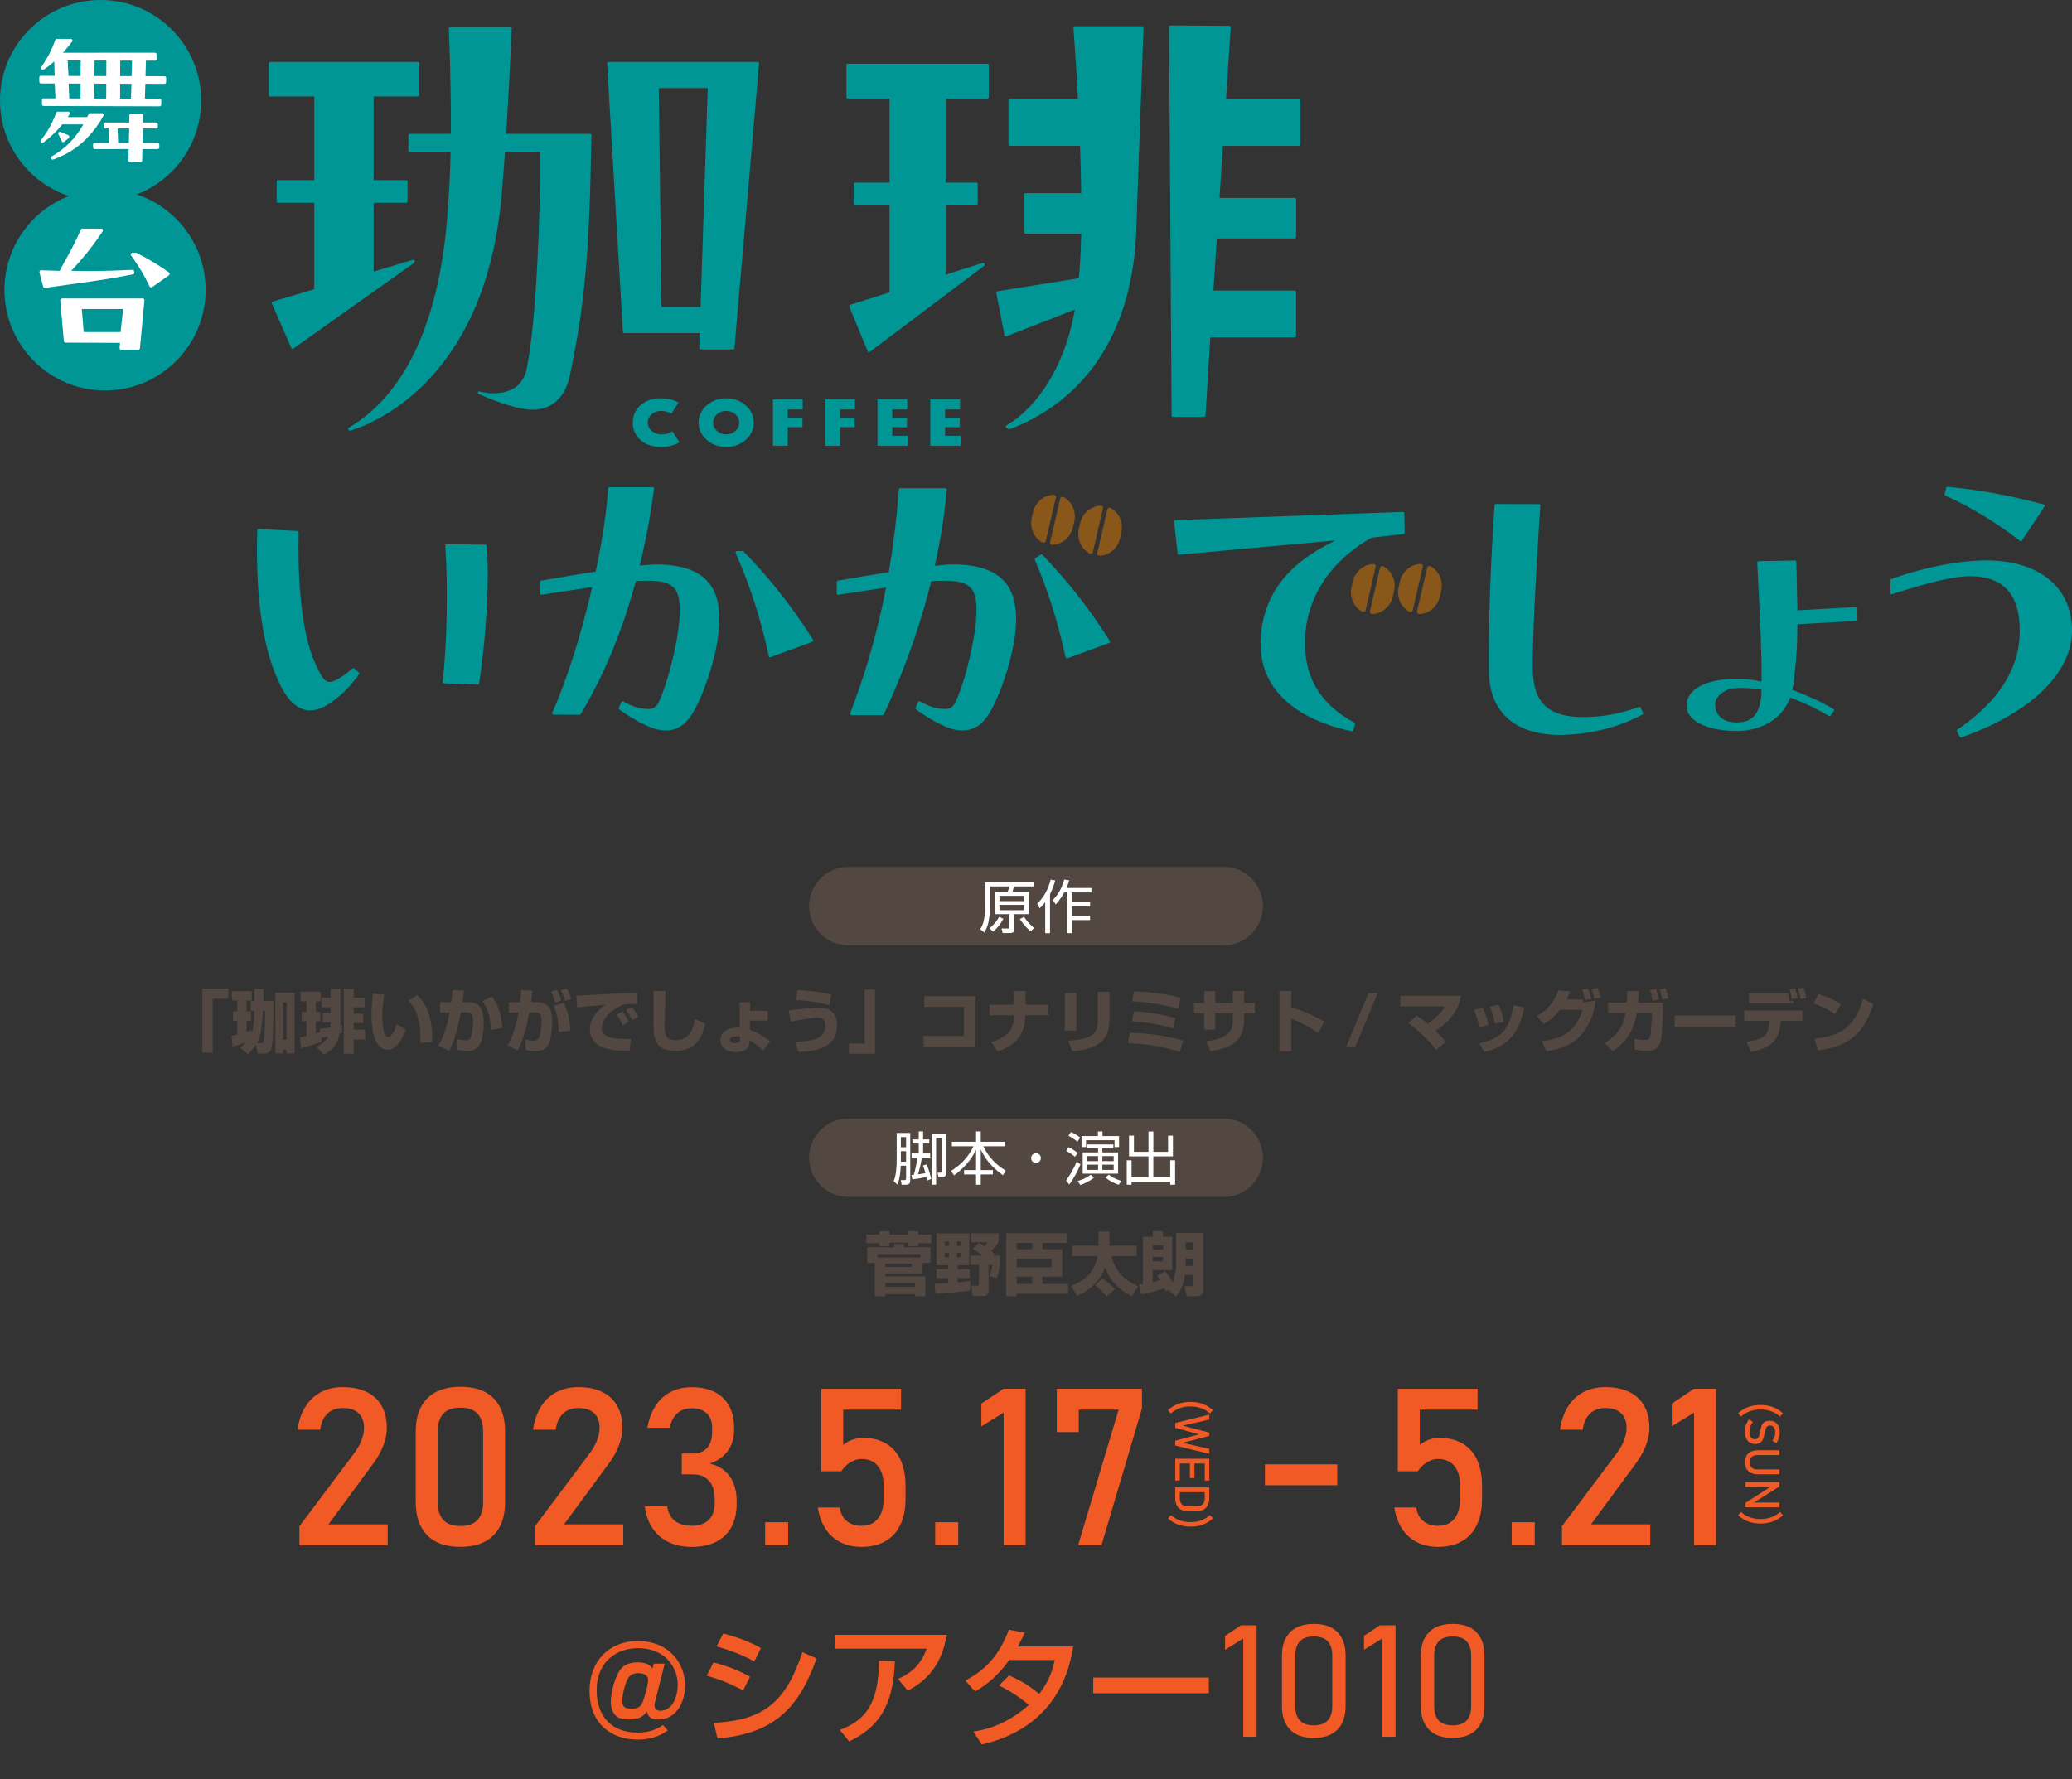 <?xml version="1.0" encoding="utf-8"?>
<!-- Generator: Adobe Illustrator 26.0.3, SVG Export Plug-In . SVG Version: 6.00 Build 0)  -->
<svg version="1.1" xmlns="http://www.w3.org/2000/svg" xmlns:xlink="http://www.w3.org/1999/xlink" x="0px" y="0px"
	 viewBox="0 0 858.24 737.17" style="enable-background:new 0 0 858.24 737.17;" xml:space="preserve">
<rect x="0" y="0" width="858.24" height="737.17" fill="#333333" stroke="none"/>
<style type="text/css">
	.st0{opacity:0.7;fill:#42210B;}
	.st1{fill:#FFFFFF;}
	.st2{fill:#754C24;}
	.st3{fill:#FF1D25;}
	.st4{opacity:0.6;fill:#FFFFFF;}
	.st5{fill:none;stroke:#FFFFFF;stroke-width:20;stroke-miterlimit:10;}
	.st6{opacity:0.3;}
	.st7{opacity:0.6;}
	.st8{opacity:0.3;fill:#29ABE2;}
	.st9{fill:#009DA2;}
	.st10{opacity:0.5;}
	.st11{fill:#603813;}
	.st12{fill:#B3B3B3;}
	.st13{opacity:0.3;fill:#B3B3B3;}
	.st14{fill:none;stroke:#F15A24;stroke-width:3;stroke-miterlimit:10;}
	.st15{fill:#CCCCCC;}
	.st16{fill:#00A99D;}
	.st17{fill:#FBB03B;}
	.st18{fill:#534741;}
	.st19{fill:#F15A24;}
	.st20{fill:#42210B;}
	.st21{fill:none;stroke:#42210B;stroke-width:2;stroke-miterlimit:10;}
	.st22{fill:none;stroke:#42210B;stroke-miterlimit:10;}
	.st23{fill:none;stroke:#42210B;stroke-miterlimit:10;stroke-dasharray:8.034,8.034;}
	.st24{fill:#009696;}
	.st25{fill:#895719;}
	.st26{fill:#221714;}
</style>
<g id="car2">
</g>
<g id="car1">
</g>
<g id="レイヤー_4">
</g>
<g id="レイヤー_3">
	<g>
		<g>
			<g>
				<g>
					<path class="st18" d="M94.58,413.79h-6.48v22.33h-4.29v-26.59h10.77V413.79z"/>
					<path class="st18" d="M106.01,432.74c-1.16,1.9-2.33,3.1-3.29,4.03l-3.24-2.78c0.62-0.51,1.42-1.11,2.44-2.24
						c-2.1,0.82-3.64,1.42-5.57,1.96l-0.51-4.49c0.6-0.11,1.08-0.23,2.42-0.62v-5.68h-1.79v-3.95h1.79v-4.46h-2.19v-3.84h8.18v3.84
						h-2.1v4.46h1.79v3.95h-1.79v4.55c0.94-0.28,1.42-0.45,2.04-0.71l0.03,1.22c0.88-2.39,1.16-6.96,1.16-8.47v-0.74h-1.53v-4.03
						h1.53v-5.06h3.78v5.06h4.06c0.03,0.85,0.11,16.25-0.82,19.72c-0.43,1.53-1.51,2.05-2.64,2.05h-3.01L106.01,432.74z
						 M108.28,432.17c0.71,0,0.85-0.37,0.97-0.71c0.46-1.19,0.57-10.82,0.57-12.7h-0.99v0.71c0,1.02-0.34,5.6-0.82,8.3
						c-0.2,1.02-0.6,2.47-1.65,4.4H108.28z M114.07,411.26h7.98v25.23h-3.35v-1.56h-1.45v1.56h-3.18V411.26z M117.26,430.84h1.45
						v-15.48h-1.45V430.84z"/>
					<path class="st18" d="M131.04,433.65c1.02-0.48,3.67-1.79,4.92-4.18c-0.51,0.11-2.47,0.57-2.81,0.62l0.03,1.51
						c-2.16,0.94-7.39,2.39-8.5,2.67l-0.45-4.49c0.57-0.08,1.11-0.2,2.73-0.6v-6.05h-1.96v-3.89h1.96v-4.35h-2.44v-4.01h8.32v4.01
						h-2.02v4.35h1.85v3.89h-1.85v5.06c0.25-0.06,1.51-0.4,1.79-0.48l-0.14-1.39c0.71-0.11,4.06-0.54,4.43-0.62
						c0.06-0.48,0.08-0.88,0.11-2.1h-3.32v-3.81H137v-2.47h-3.72v-3.98H137v-3.67h4.01v13.35c0,0.8-0.03,1.36-0.06,1.9l0.71-0.14
						v3.15c-0.45,0.14-0.77,0.23-1.08,0.31c-0.54,2.96-1.59,6.25-6.51,8.69L131.04,433.65z M142.4,409.67h4.12v3.67h4.52v3.98h-4.52
						v2.64h3.95v3.84h-3.95v2.81h4.72v4.12h-4.72v5.85h-4.12V409.67z"/>
					<path class="st18" d="M159.19,412.11c-0.48,2.93-0.82,5.74-0.82,8.69c0,2.59,0.2,8.84,2.47,8.84c1.45,0,2.7-2.98,3.49-5.31
						l3.69,2.16c-0.85,2.5-3.07,8.38-7.47,8.38c-6,0-6.68-9.75-6.68-14.49c0-2.93,0.31-6.42,0.51-8.69L159.19,412.11z
						 M174.08,432.06c0.03-0.57,0.06-1.17,0.06-2.05c0-9.69-3.18-13.81-5-15.34l3.64-2.41c2.56,2.59,6.42,6.53,6.22,19.52
						L174.08,432.06z"/>
					<path class="st18" d="M192.15,410.38c-0.11,1.31-0.25,2.78-0.54,4.8h2.47c4.8,0,6.28,3.1,6.28,8.61c0,2.56-0.51,7.76-2.05,9.66
						c-0.8,0.99-2.13,1.99-4.38,1.99c-1.36,0-3.38-0.28-4.46-0.45l-0.31-4.46c2.56,0.43,3.64,0.45,3.83,0.45
						c0.48,0,1.48,0,1.99-1.25c0.85-2.19,0.97-6.56,0.97-6.82c0-2.61-0.62-3.52-2.56-3.49l-2.47,0.03
						c-0.79,3.86-2.39,11.62-4.92,15.91l-4.38-2.22c2.78-4.72,4.09-10.48,4.69-13.67l-4.01,0.03v-4.32h4.69
						c0.23-2.36,0.28-3.24,0.43-5.03L192.15,410.38z M203.32,426.72c-0.17-6.73-1.93-9.8-3.49-11.99l3.92-1.9
						c2.78,3.81,3.95,7.61,4.32,13.1L203.32,426.72z"/>
					<path class="st18" d="M220.6,410.44c-0.14,1.11-0.28,2.33-0.63,4.77h2.44c5.65,0,6.31,4.21,6.31,8.04
						c0,1.62-0.2,7.78-2.02,10.2c-1.45,1.9-3.35,2.02-4.8,2.02c-1.88,0-3.12-0.23-4.12-0.4l-0.17-4.32c1.05,0.2,2.04,0.4,3.32,0.4
						c1.42,0,1.9-0.54,2.19-0.97c0.8-1.17,1.17-5.06,1.17-7.1c0-2.27-0.06-3.69-2.76-3.67l-2.27,0.03
						c-0.97,5.46-2.33,10.88-4.83,15.83l-4.21-2.24c1.25-1.9,2.76-4.69,4.57-13.55l-4.06,0.06v-4.32h4.69
						c0.26-2.07,0.4-3.75,0.48-5.09L220.6,410.44z M229.94,415.38c-0.25-1.02-0.88-3.1-1.73-4.57l2.5-0.68
						c0.82,1.31,1.51,3.3,1.79,4.4L229.94,415.38z M231.42,427.54c-0.14-7.1-1.59-9.72-2.16-10.77l4.15-1.28
						c1.42,2.42,2.5,5.85,2.84,11.56L231.42,427.54z M234.15,414.67c-0.08-0.31-0.82-2.7-1.88-4.43l2.47-0.68
						c0.31,0.48,0.91,1.33,1.88,4.38L234.15,414.67z"/>
					<path class="st18" d="M263.98,416.01c-0.65-0.03-1.65-0.08-2.7-0.08c-1.62,0-2.7,0.06-4.4,0.85c-2.67,1.22-7.59,4.72-7.59,9.06
						c0,4.03,4.8,4.38,6.96,4.52c2.93,0.17,3.92,0.14,5.11,0.09l-0.54,4.89c-6.56,0-9.32-0.57-11.82-1.73
						c-2.61-1.22-4.69-3.78-4.69-7.07c0-4.29,2.87-7.84,6.45-10.26c-1.85,0.17-10.06,0.91-11.71,1.08l-0.26-4.86
						c15.37-0.8,17.08-0.88,24.55-1.11c0.03,0,0.43,0,0.51-0.03L263.98,416.01z M257.96,424.79c-0.51-1.08-1.56-3.07-2.58-4.43
						l2.47-1.28c1.02,1.28,1.99,2.9,2.61,4.23L257.96,424.79z M261.88,422.68c-0.28-0.6-1.39-2.7-2.61-4.18l2.47-1.28
						c0.88,1.02,1.93,2.59,2.58,3.98L261.88,422.68z"/>
					<path class="st18" d="M275.69,410.61c-0.2,4.23-0.4,13.95-0.4,14.8c0,3.67,0.77,5.54,4.46,5.54c6.19,0,7.47-5.03,8.07-8.75
						l4.32,1.9c-2.16,10.77-9.12,11.25-12.36,11.25c-8.52,0-9.12-5.23-9.12-11.05c0-2.16,0.08-11.79,0.08-13.78L275.69,410.61z"/>
					<path class="st18" d="M318.02,422.85h-7.39v3.81c1.88,0.71,4.77,1.96,8.33,4.74l-2.9,3.92c-1.79-1.85-3.21-2.87-5.54-4.32
						c-0.03,0.28-0.06,0.57-0.08,0.91c-0.26,3.04-2.7,3.98-5.65,3.98c-4.35,0-6.42-2.42-6.42-5.03c0-3.55,3.49-5.11,7.05-5.11
						c0.43,0,0.74,0.03,1.02,0.08l-0.09-10.63h4.29v3.55h7.39V422.85z M306.49,429.53c-0.4-0.11-0.85-0.2-1.56-0.2
						c-1.51,0-2.59,0.51-2.59,1.45c0,0.74,0.65,1.39,2.07,1.39c1.08,0,2.07-0.31,2.07-1.42V429.53z"/>
					<path class="st18" d="M329.39,431.58c6.48-0.2,12.47-0.82,12.47-6.65c0-2.98-1.73-3.32-3.44-3.32c-2.07,0-8.58,1.19-10.97,1.65
						l-0.77-4.69c1.11-0.08,1.7-0.14,4.72-0.48c2.13-0.23,5.46-0.6,7.5-0.6c2.13,0,7.76,0,7.76,7.36c0,6.02-3.38,8.13-6.25,9.29
						c-3.92,1.59-8.13,1.65-9.69,1.68L329.39,431.58z M343.54,416.46c-4.32-1.28-9.26-1.9-13.78-2.13l0.62-4.12
						c2.24,0.09,7.84,0.4,14.01,1.9L343.54,416.46z"/>
					<path class="st18" d="M362.43,436.58h-10.77v-4.26h6.48v-22.33h4.29V436.58z"/>
					<path class="st18" d="M404.06,412.71v20.94h-21.51v-4.46h16.71v-12.05h-16.42v-4.43H404.06z"/>
					<path class="st18" d="M420.08,416.26v-5.63h4.72v5.63h9.46v4.38h-9.52c0,11.31-8.84,14.09-11.54,14.94l-2.61-3.84
						c1.56-0.48,4.4-1.36,6.82-3.64c1.88-1.76,2.64-4.35,2.64-6.76v-0.71h-10.17v-4.38H420.08z"/>
					<path class="st18" d="M445.8,427h-4.77v-15.6h4.77V427z M459.52,422.68c0,10.37-7.76,12.05-15.34,12.9l-1.7-4.38
						c7.98-0.54,12.25-2.07,12.25-7.84v-12.44h4.8V422.68z"/>
					<path class="st18" d="M488.64,435.87c-9.29-3.27-18.44-3.55-21.45-3.61l0.88-4.38c7.53,0.28,14.38,1.05,22.05,3.24
						L488.64,435.87z M485.94,426.15c-6.11-1.99-12.3-2.67-17.1-3.01l0.82-4.09c5.34,0.17,11.88,1.17,17.22,2.76L485.94,426.15z
						 M488.08,417.99c-5.31-1.59-10.43-2.56-19.15-3.12l0.8-4.15c4.52,0.2,12.16,0.74,19.21,2.64L488.08,417.99z"/>
					<path class="st18" d="M510.66,410.58h4.66v4.97h4.43v4.26h-4.43v2.64c0,7.22-3.35,11.45-13.92,13.15l-1.73-4.21
						c10.68-1.19,11-5.82,11-8.95v-2.64h-7.33v6.79h-4.55v-6.79h-4.26v-4.26h4.26v-4.89h4.55v4.89h7.33V410.58z"/>
					<path class="st18" d="M534.84,410.52v6.76c4.69,1.42,9.8,3.67,13.67,5.97L546.1,428c-2.95-2.02-7.76-4.72-11.25-5.91v13.47
						h-4.94v-25.03H534.84z"/>
					<path class="st18" d="M570.62,411.46l-9.29,22.39h-3.78l9.29-22.39H570.62z"/>
					<path class="st18" d="M594.85,435.01c-3.13-4.35-8.18-8.72-11.54-11.19l3.49-3.04c0.97,0.62,2.33,1.51,4.55,3.41
						c0.94-0.62,5.09-3.47,7.19-7.25h-18.55v-4.4h25.23c-0.57,3.04-1.96,8.69-10.6,14.6c2.78,2.7,3.47,3.55,4.23,4.46L594.85,435.01
						z"/>
					<path class="st18" d="M612.73,425.61c-0.31-1.82-0.97-4.4-2.25-7.16l3.61-0.97c1.39,2.67,2.1,5.48,2.5,7.22L612.73,425.61z
						 M612.75,432.31c10.26-2.47,12.36-6.39,14.26-15.91l4.4,1.02c-1.62,6.71-3.72,15.48-16.59,18.47L612.75,432.31z M619.15,424.16
						c-0.68-3.84-1.45-5.8-2.02-7.1l3.61-0.77c1.45,2.9,1.99,6.19,2.13,7.02L619.15,424.16z"/>
					<path class="st18" d="M636.51,420.89c5.43-2.73,7.87-7.3,9.01-10.65l4.86,0.57c-0.51,1.31-0.88,2.22-1.48,3.3h6.76
						c0.03,0.2,0.17,1.05,0.2,1.22l5.09-0.8c-0.65,5.57-2.84,10.91-6.73,14.97c-3.27,3.44-7.56,5.06-13.69,6.11l-1.85-4.23
						c7.16-0.94,14.04-3.1,16.76-13.07h-9.23c-2.84,3.58-5.03,4.94-6.79,5.94L636.51,420.89z M656.51,414.3
						c-0.14-0.8-0.82-3.44-1.17-4.29l2.5-0.4c0.26,0.62,0.71,1.7,1.31,4.26L656.51,414.3z M660.43,413.76
						c-0.26-1.28-0.6-2.44-1.19-4.06l2.5-0.37c0.57,1.34,1.05,2.98,1.25,4.01L660.43,413.76z"/>
					<path class="st18" d="M688.81,415.44l-0.03,4.35c-0.03,2.36-0.31,8.86-0.82,11.11c-1.02,4.46-4.12,4.46-5.51,4.46
						c-2.3,0-4.49-0.34-5.26-0.43l-0.28-4.55c1.17,0.2,2.81,0.48,4.35,0.48c1.85,0,2.04-0.51,2.33-1.79
						c0.26-1.16,0.65-6.48,0.65-7.93v-1.45h-6.25c-0.74,4.01-2.36,11.02-10.06,15.8l-3.24-3.3c6.59-4.43,7.76-7.76,8.64-12.5h-7.19
						v-4.26h7.67c0.17-2.76,0.17-3.95,0.17-4.83l4.86,0.03c-0.09,1.28-0.14,2.61-0.31,4.8H688.81z M684.5,414.59
						c-0.37-2.22-0.68-3.38-1.05-4.55l2.5-0.37c0.45,1.11,1.02,3.47,1.19,4.46L684.5,414.59z M688.59,414.13
						c-0.2-1.19-0.74-3.18-1.19-4.32l2.53-0.37c0.62,1.73,0.94,2.93,1.19,4.23L688.59,414.13z"/>
					<path class="st18" d="M718.68,420.67v4.74h-25.06v-4.74H718.68z"/>
					<path class="st18" d="M746.58,418.68v4.23h-8.98l-0.03,0.62c-0.11,2.64-1.02,6.14-3.1,8.24c-2.5,2.5-6.34,3.47-9.15,4.03
						l-1.9-4.15c2.7-0.4,5.46-0.97,7.19-2.36c2.05-1.65,2.24-5.14,2.27-5.77l0.03-0.62h-10.43v-4.23H746.58z M740.67,411.52
						c0.17,0.68,0.48,2.13,0.6,3.27l1.48-0.17v0.99h-18.35v-4.09H740.67z M742.12,413.96c-0.2-1.76-0.37-2.33-0.91-4.23l2.3-0.31
						c0.71,2.02,0.94,3.12,1.08,4.15L742.12,413.96z M745.78,413.9c-0.2-1.48-0.6-2.93-1.08-4.35l2.33-0.31
						c0.6,1.48,0.71,2.07,1.17,4.29L745.78,413.9z"/>
					<path class="st18" d="M760.1,420.15c-2.64-1.82-5.91-3.38-8.95-4.4l2.05-3.86c4.26,1.25,7.25,2.81,9.32,4.09L760.1,420.15z
						 M751.55,430.3c11.05-0.88,16.88-5.09,20.12-16.54l4.29,2.13c-4.4,14.83-13.18,17.9-22.9,19.29L751.55,430.3z"/>
				</g>
			</g>
			<g>
				<g>
					<path class="st18" d="M364.26,510.08h4.21v1.42h7.79v-1.42h4.15v1.42h5.31v3.61h-5.31v1.17h-4.15v-1.42h-7.79v1.42h-4.21v-1.17
						h-5.37v-3.61h5.37V510.08z M359.23,523.29v-6.56h11.11v-1.34h4.12v1.34h10.94v6.56h-3.52v4.46h-15.11v1.08h16.54v8.27h-4.26
						v-0.91h-12.27v0.91h-4.43v-13.81H359.23z M381.16,519.83h-17.64v1.17h17.64V519.83z M366.76,523.58v1.31h10.94v-1.31H366.76z
						 M366.76,531.56v1.59h12.27v-1.59H366.76z"/>
					<path class="st18" d="M387.07,531.9c0.8,0,4.75-0.28,5.65-0.31v-2.07h-4.89v-3.69h4.89v-1.65h-4.77v-13.18h13.55v13.18h-4.92
						v1.65h5.03v3.69h-5.03v1.76c0.37-0.03,5.26-0.48,5.34-0.51v3.86c-3.18,0.62-10.85,1.19-14.43,1.42L387.07,531.9z
						 M391.31,514.37v1.79h1.76v-1.79H391.31z M391.31,519.03v1.88h1.76v-1.88H391.31z M396.39,514.37v1.79h1.85v-1.79H396.39z
						 M396.39,519.03v1.88h1.85v-1.88H396.39z M405.4,514.97c0.65,0.28,1.08,0.48,2.33,1.28c0.8-0.82,0.97-1.05,1.36-1.59h-6.73
						v-3.67h11.28v3.61c-0.8,1.39-1.76,2.39-3.1,3.67c0.88,0.71,1.11,0.97,1.45,1.33l-0.68,0.63h2.84v3.86
						c-0.2,1.85-0.68,3.92-1.25,5.43l-3.07-0.85c0.4-0.94,0.82-2.05,1.31-4.57h-1.68v10.8c0,0.97-0.65,2.07-2.1,2.07h-4.38
						l-0.71-4.32h2.36c0.57,0,0.85-0.06,0.85-0.8v-7.76h-3.52v-3.86h4.92c-0.4-0.34-2.1-1.76-4.03-2.87L405.4,514.97z"/>
					<path class="st18" d="M442.02,514.94h-10.26v2.64h8.21v11.34h-8.21v3.04h10.65v4.09h-21.28v1.02h-4.38v-26.11h25.26V514.94z
						 M421.14,514.94v2.64h6.45v-2.64H421.14z M421.14,521.45v3.58h14.43v-3.58H421.14z M421.14,528.92v3.04h6.45v-3.04H421.14z"/>
					<path class="st18" d="M443.67,532.75c6.68-2.53,9.77-6.42,10.97-12.33h-10.51v-4.32h10.91v-5.85h4.46v5.85h11.34v4.32h-10.54
						c1.96,7.27,6.36,10.4,11.17,12.47l-2.64,4.09c-4.01-1.9-8.67-5.14-11.08-11.88c-2.84,7.84-9.49,10.88-11.54,11.85
						L443.67,532.75z M456.46,529.63c1.79,1.05,4.15,3.18,5.37,4.52l-3.47,2.93c-0.34-0.43-3.07-3.58-4.77-4.52L456.46,529.63z"/>
					<path class="st18" d="M483.9,534.46l-1.14,0.54c-0.14-0.45-0.23-0.68-0.45-1.25c-3.5,1.17-6.08,1.85-9.66,2.59l-0.8-4.12
						c1.05-0.14,1.17-0.17,1.56-0.26v-19.55h4.09v-2.33h4.21v2.33h3.84v13.78h-8.1v4.97c1.02-0.2,2.39-0.54,3.18-0.74
						c-0.68-1.14-0.99-1.53-1.33-1.96l3.38-1.79c1.31,1.73,2.1,2.87,2.98,4.66c1.19-2.56,1.48-5.48,1.48-7.84v-12.7h11.25v22.93
						c0,2.59-0.82,3.35-3.01,3.35h-3.84l-0.88-4.18h2.7c0.85,0,1.02-0.08,1.02-1.19v-3.47h-3.61c-0.14,1.22-0.62,5.54-3.67,9.01
						L483.9,534.46z M477.45,515.91v1.79h4.32v-1.79H477.45z M477.45,520.79v1.79h4.32v-1.79H477.45z M491.12,514.71v3.01h3.27
						v-3.01H491.12z M491.12,521.45v3.04h3.27v-3.04H491.12z"/>
				</g>
			</g>
			<g>
				<path class="st18" d="M506.86,391.67H351.39c-8.97,0-16.25-7.28-16.25-16.25v0c0-8.97,7.28-16.25,16.25-16.25h155.47
					c8.97,0,16.25,7.28,16.25,16.25v0C523.11,384.39,515.83,391.67,506.86,391.67z"/>
				<g>
					<path class="st1" d="M428.14,367.26h-8.09c-0.45,1.55-0.5,1.71-0.69,2.24h6.86v9.24h-6.09v5.97c0,1.21-0.29,1.86-1.9,1.86
						h-2.93l-0.45-1.9l2.62,0.02c0.67,0,0.67-0.36,0.67-0.81v-5.14h-6.02v-9.24h5.31c0.19-0.67,0.45-1.52,0.57-2.24h-7.9v8.4
						c0,0.55-0.07,3.17-0.59,6c-0.31,1.62-0.86,3.24-1.83,4.67l-1.69-1.36c0.86-1.21,1.36-2.64,1.62-4.12
						c0.29-1.71,0.55-3.45,0.55-5.21v-10.16h20.02V367.26z M409.84,384.59c1.64-1.19,3.17-3.17,4.02-4.76l1.74,0.86
						c-0.4,0.71-1.81,3.26-4.24,5.31L409.84,384.59z M424.29,371.14h-10.31v2.21h10.31V371.14z M424.29,374.9h-10.31v2.21h10.31
						V374.9z M426.86,385.87c-0.93-0.81-2.97-2.76-4.4-5.12l1.69-0.88c1.4,2,2.36,3.05,4.19,4.62L426.86,385.87z"/>
					<path class="st1" d="M434.93,386.64h-2v-12.85c-0.98,1.29-1.71,1.98-2.31,2.52l-1-1.88c3.79-3.69,5.05-7.95,5.57-10l1.9,0.33
						c-0.41,1.45-1.02,3.36-2.17,5.74V386.64z M436.07,372.9c2.36-2.31,3.88-5.31,4.76-8.5l2.05,0.33
						c-0.24,0.81-0.45,1.55-1.14,3.17h10.33v1.86H444v3.88h7.52v1.83H444v3.9h7.52v1.83H444v5.43h-2v-16.88h-1.19
						c-1.59,2.93-2.86,4.24-3.5,4.95L436.07,372.9z"/>
				</g>
			</g>
			<g>
				<path class="st18" d="M506.86,495.9H351.39c-8.97,0-16.25-7.28-16.25-16.25v0c0-8.97,7.28-16.25,16.25-16.25h155.47
					c8.97,0,16.25,7.28,16.25,16.25v0C523.11,488.62,515.83,495.9,506.86,495.9z"/>
				<g>
					<path class="st1" d="M377.03,469.39v19.38c0,1.69-0.59,2.07-1.81,2.07h-1.74l-0.36-1.93l1.43,0.02c0.59,0,0.76-0.1,0.76-0.9
						v-5.07h-2.21c-0.07,2-0.36,5.47-1.4,7.83l-1.52-1.43c1-2.4,1.24-5.81,1.24-9.04v-10.93H377.03z M375.31,471.11h-2.17v4.19h2.17
						V471.11z M375.31,476.96h-2.17v4.33h2.17V476.96z M383.88,482.41c1.12,3,1.59,5.02,1.83,6.07l-1.74,0.62
						c-0.17-0.88-0.21-1.09-0.31-1.45c-1.12,0.26-3.95,0.79-5.74,1l-0.4-1.83c0.38-0.02,0.45-0.02,0.98-0.07
						c0.5-1.57,1.26-4.95,1.48-7.14h-2.38v-1.71h2.95v-4.14h-2.62v-1.69h2.62v-3.31h1.81v3.31h2.55v1.69h-2.55v4.14h2.93v1.71h-3.4
						c-0.43,2.31-0.95,4.69-1.64,6.93c1.69-0.24,2.17-0.31,3.05-0.48c-0.36-1.31-0.48-1.81-0.98-3.19L383.88,482.41z M391.95,485.46
						c0,1.29-0.17,2.19-1.71,2.19h-1.52l-0.38-1.81l1.12,0.02c0.67,0.02,0.67-0.14,0.67-0.95v-13.43h-2.38v19.35h-1.83v-21.09h6.05
						V485.46z"/>
					<path class="st1" d="M404.29,473.04v-4.28h1.95v4.28h10.09v1.88h-9.04c2.31,4.86,5.86,8.05,9.28,10.07l-1.14,1.93
						c-5.12-3.76-7.33-6.83-9.19-10.66v8.52h5.02v1.81h-5.02v4.26h-1.95v-4.26h-4.97v-1.81h4.97v-8.43
						c-0.86,1.74-3.07,6.28-9.12,10.64l-1.19-1.88c4.33-2.74,7.14-5.83,9.26-10.19h-8.97v-1.88H404.29z"/>
					<path class="st1" d="M431.14,479.8c0,1.14-0.93,2.02-2.02,2.02c-1.12,0-2.02-0.9-2.02-2.02c0-1.14,0.9-2.02,2.02-2.02
						C430.22,477.77,431.14,478.65,431.14,479.8z"/>
					<path class="st1" d="M441.58,489.06c1.21-1.62,3-4.33,4.4-7.83l1.55,1.19c-1.05,2.71-3.09,6.38-4.64,8.33L441.58,489.06z
						 M445.24,479.25c-0.5-0.43-1.38-1.19-3.57-2.43l0.95-1.52c1.43,0.67,2.55,1.4,3.79,2.38L445.24,479.25z M446.26,473.01
						c-1.21-1-2.07-1.57-3.69-2.45l1.05-1.57c1.74,0.76,3.38,1.98,3.86,2.33L446.26,473.01z M446.36,489.29
						c1-0.26,3.24-0.9,5.4-2.59l1.38,1.17c-1.69,1.5-4.14,2.57-5.67,3.09L446.36,489.29z M461.64,475.23v-2.83h-11.78v2.83h-1.88
						v-4.55h6.78v-1.9h1.9v1.9h6.86v4.55H461.64z M461.17,474.15v1.57h-4.57v1.74h6.52v8.81h-14.66v-8.81h6.38v-1.74h-4.52v-1.57
						H461.17z M450.29,478.99v2.07h4.55v-2.07H450.29z M450.29,482.53v2.19h4.55v-2.19H450.29z M456.6,478.99v2.07h4.69v-2.07H456.6
						z M456.6,482.53v2.19h4.69v-2.19H456.6z M459.24,486.65c1.02,0.79,2.79,1.95,5.19,2.55l-1.02,1.67
						c-1.62-0.5-3.81-1.55-5.5-2.98L459.24,486.65z"/>
					<path class="st1" d="M469.69,470.51v6.71h6.02v-8.43h2.02v8.43h6.09v-6.71h2.02v8.59h-8.12v8.62h7v-7h2.02v10.12h-2.02v-1.29
						h-16.02v1.29h-2v-10.12h2v7h7v-8.62h-8.04v-8.59H469.69z"/>
				</g>
			</g>
		</g>
		<g>
			<g>
				<path class="st19" d="M553.91,606.69v8.65h-29.97v-8.65H553.91z"/>
			</g>
			<g>
				<g>
					<path class="st19" d="M124.03,632.32l22.61-30.15c1.31-1.72,2.33-3.52,3.05-5.37c0.73-1.86,1.09-3.59,1.09-5.2v-0.09
						c0-2.59-0.76-4.59-2.27-6.02c-1.52-1.43-3.67-2.14-6.47-2.14c-2.65,0-4.79,0.78-6.42,2.34c-1.63,1.56-2.63,3.77-2.99,6.62v0.04
						h-9.41v-0.04c0.54-3.72,1.63-6.89,3.28-9.52c1.65-2.63,3.78-4.64,6.4-6.02c2.62-1.38,5.63-2.07,9.05-2.07
						c3.86,0,7.16,0.66,9.9,1.98c2.73,1.32,4.82,3.25,6.24,5.78c1.43,2.53,2.14,5.57,2.14,9.14v0.04c0,2.29-0.48,4.68-1.43,7.18
						c-0.95,2.5-2.27,4.91-3.97,7.22l-18.77,25.51h24.53v8.65h-36.57V632.32z"/>
					<path class="st19" d="M176.9,636.02c-3.14-3.24-4.7-7.76-4.7-13.56v-29.48c0-5.83,1.58-10.35,4.73-13.58
						c3.15-3.23,7.74-4.84,13.78-4.84c6.06,0,10.67,1.61,13.8,4.82c3.14,3.21,4.7,7.74,4.7,13.6v29.48c0,5.83-1.58,10.35-4.73,13.58
						c-3.15,3.23-7.75,4.84-13.78,4.84C184.63,640.88,180.03,639.26,176.9,636.02z M197.81,629.71c1.53-1.68,2.3-4.09,2.3-7.25
						v-29.48c0-3.15-0.76-5.57-2.27-7.25c-1.52-1.68-3.89-2.52-7.13-2.52c-3.24,0-5.62,0.84-7.13,2.52
						c-1.52,1.68-2.27,4.1-2.27,7.25v29.48c0,3.15,0.76,5.57,2.3,7.25c1.53,1.68,3.9,2.52,7.11,2.52S196.28,631.39,197.81,629.71z"
						/>
					<path class="st19" d="M221.6,632.32l22.61-30.15c1.31-1.72,2.33-3.52,3.05-5.37c0.73-1.86,1.09-3.59,1.09-5.2v-0.09
						c0-2.59-0.76-4.59-2.27-6.02c-1.52-1.43-3.67-2.14-6.47-2.14c-2.65,0-4.79,0.78-6.42,2.34c-1.63,1.56-2.63,3.77-2.99,6.62v0.04
						h-9.41v-0.04c0.54-3.72,1.63-6.89,3.28-9.52c1.65-2.63,3.78-4.64,6.4-6.02c2.62-1.38,5.63-2.07,9.05-2.07
						c3.86,0,7.16,0.66,9.9,1.98c2.73,1.32,4.82,3.25,6.24,5.78c1.43,2.53,2.14,5.57,2.14,9.14v0.04c0,2.29-0.48,4.68-1.43,7.18
						c-0.95,2.5-2.27,4.91-3.97,7.22l-18.77,25.51h24.53v8.65H221.6V632.32z"/>
					<path class="st19" d="M276.94,638.9c-2.76-1.32-4.99-3.24-6.67-5.75c-1.68-2.51-2.74-5.54-3.19-9.07h9.28
						c0.27,1.84,0.85,3.36,1.74,4.55c0.89,1.19,2.04,2.07,3.46,2.65c1.41,0.58,3.07,0.87,4.97,0.87c3,0,5.34-0.8,7-2.41
						s2.5-3.86,2.5-6.78V621c0-3.24-0.79-5.75-2.36-7.51c-1.58-1.77-3.81-2.65-6.69-2.65h-4.59v-8.65h4.59
						c2.53,0,4.49-0.76,5.89-2.27c1.4-1.52,2.1-3.66,2.1-6.42v-2.01c0-2.56-0.74-4.53-2.21-5.93c-1.47-1.4-3.56-2.1-6.27-2.1
						c-1.55,0-2.93,0.29-4.15,0.87c-1.22,0.58-2.25,1.47-3.1,2.68c-0.85,1.2-1.46,2.71-1.85,4.53h-9.23
						c0.59-3.54,1.72-6.57,3.37-9.1c1.65-2.53,3.74-4.44,6.27-5.75c2.53-1.31,5.42-1.96,8.7-1.96c5.59,0,9.92,1.47,12.98,4.42
						c3.06,2.94,4.59,7.09,4.59,12.44v1.07c0,3.24-0.88,6.06-2.63,8.47c-1.75,2.41-4.24,4.16-7.45,5.26
						c3.54,0.77,6.28,2.51,8.23,5.22c1.95,2.71,2.92,6.15,2.92,10.35V623c0,3.78-0.73,7-2.19,9.68c-1.46,2.68-3.58,4.71-6.35,6.11
						c-2.78,1.4-6.13,2.1-10.06,2.1C282.9,640.88,279.71,640.22,276.94,638.9z"/>
					<path class="st19" d="M316.94,630.67h9.54v9.54h-9.54V630.67z"/>
					<path class="st19" d="M348.14,638.97c-2.54-1.28-4.61-3.14-6.2-5.57c-1.59-2.44-2.65-5.37-3.19-8.78v-0.04h9.1v0.04
						c0.33,2.38,1.28,4.23,2.85,5.55c1.58,1.32,3.63,1.98,6.15,1.98c2.91,0,5.17-0.97,6.76-2.92c1.59-1.95,2.39-4.69,2.39-8.23
						v-5.44c0-3.51-0.8-6.24-2.39-8.18c-1.59-1.95-3.84-2.92-6.76-2.92c-1.58,0-3.09,0.45-4.55,1.34c-1.46,0.89-2.74,2.14-3.83,3.75
						h-8.29v-34.16h33.04v8.65h-23.95v14.58c1.13-0.92,2.39-1.63,3.79-2.14c1.4-0.5,2.82-0.76,4.28-0.76c3.75,0,6.95,0.77,9.61,2.32
						c2.66,1.55,4.68,3.81,6.06,6.78c1.38,2.97,2.07,6.56,2.07,10.75V621c0,4.19-0.71,7.77-2.14,10.75
						c-1.43,2.97-3.51,5.24-6.24,6.8c-2.74,1.56-6.02,2.34-9.86,2.34C353.58,640.88,350.68,640.24,348.14,638.97z"/>
					<path class="st19" d="M387.36,630.67h9.54v9.54h-9.54V630.67z"/>
					<path class="st19" d="M424.81,640.21h-9.1v-54.94l-9.23,5.66v-9.41l9.23-6.15h9.1V640.21z"/>
					<path class="st19" d="M473.02,583.49l-16.77,56.72h-9.68l16.77-56.19h-16.5v9.32h-9.1v-17.97h35.27V583.49z"/>
				</g>
				<g>
					<path class="st19" d="M487.96,581.66c1.55-0.57,3.26-0.86,5.12-0.86s3.58,0.29,5.12,0.86s2.95,1.43,4.19,2.58l-1.23,1.36
						c-1.09-0.98-2.3-1.71-3.65-2.19c-1.34-0.48-2.83-0.73-4.44-0.73s-3.1,0.24-4.44,0.73c-1.34,0.49-2.56,1.22-3.66,2.19
						l-1.22-1.36C485.01,583.1,486.41,582.23,487.96,581.66z"/>
					<path class="st19" d="M500.9,593.53v1.36l-11.05,2.89l11.05,2.49v2.06l-14.1-3.44v-2.02l9.85-2.6l-9.85-2.72v-2.02l14.1-3.44
						v2.06l-11.05,2.49L500.9,593.53z"/>
					<path class="st19" d="M500.9,604.36v1.98h-14.1v-1.98H500.9z M488.68,605.32v8.1h-1.88v-8.1H488.68z M494.74,605.32v7.03h-1.88
						v-7.03H494.74z M500.9,605.32v8.1h-1.88v-8.1H500.9z"/>
					<path class="st19" d="M500.9,616.23v1.98h-14.1v-1.98H500.9z M488.68,617.57v3.19c0,1.04,0.27,1.85,0.81,2.42
						c0.54,0.57,1.3,0.86,2.28,0.86h4.15c0.98,0,1.74-0.29,2.28-0.86s0.81-1.38,0.81-2.42v-3.19h1.88v3.13c0,1.13-0.2,2.1-0.59,2.9
						s-0.97,1.41-1.73,1.83c-0.76,0.42-1.67,0.63-2.73,0.63h-4c-1.07,0-1.98-0.21-2.73-0.63c-0.76-0.42-1.33-1.03-1.73-1.84
						c-0.39-0.8-0.59-1.77-0.59-2.9v-3.12H488.68z"/>
					<path class="st19" d="M484.99,627.71c1.09,0.98,2.31,1.71,3.66,2.19c1.34,0.48,2.82,0.73,4.44,0.73s3.1-0.24,4.44-0.73
						c1.34-0.49,2.56-1.22,3.65-2.19l1.23,1.36c-1.25,1.15-2.65,2.01-4.19,2.58s-3.26,0.86-5.12,0.86s-3.58-0.29-5.12-0.86
						c-1.55-0.57-2.95-1.43-4.19-2.58L484.99,627.71z"/>
				</g>
			</g>
			<g>
				<g>
					<path class="st19" d="M586.94,638.97c-2.54-1.28-4.61-3.14-6.2-5.57c-1.59-2.44-2.65-5.37-3.19-8.78v-0.04h9.1v0.04
						c0.33,2.38,1.28,4.23,2.85,5.55c1.58,1.32,3.63,1.98,6.15,1.98c2.91,0,5.17-0.97,6.76-2.92c1.59-1.95,2.39-4.69,2.39-8.23
						v-5.44c0-3.51-0.8-6.24-2.39-8.18c-1.59-1.95-3.84-2.92-6.76-2.92c-1.58,0-3.09,0.45-4.55,1.34c-1.46,0.89-2.74,2.14-3.83,3.75
						h-8.29v-34.16h33.04v8.65h-23.95v14.58c1.13-0.92,2.39-1.63,3.79-2.14c1.4-0.5,2.82-0.76,4.28-0.76c3.75,0,6.95,0.77,9.61,2.32
						c2.66,1.55,4.68,3.81,6.06,6.78c1.38,2.97,2.07,6.56,2.07,10.75V621c0,4.19-0.71,7.77-2.14,10.75
						c-1.43,2.97-3.51,5.24-6.24,6.8c-2.74,1.56-6.02,2.34-9.86,2.34C592.39,640.88,589.49,640.24,586.94,638.97z"/>
					<path class="st19" d="M626.16,630.67h9.54v9.54h-9.54V630.67z"/>
					<path class="st19" d="M646.99,632.32l22.61-30.15c1.31-1.72,2.33-3.52,3.05-5.37c0.73-1.86,1.09-3.59,1.09-5.2v-0.09
						c0-2.59-0.76-4.59-2.27-6.02c-1.52-1.43-3.67-2.14-6.47-2.14c-2.65,0-4.79,0.78-6.42,2.34c-1.63,1.56-2.63,3.77-2.99,6.62v0.04
						h-9.41v-0.04c0.54-3.72,1.63-6.89,3.28-9.52c1.65-2.63,3.78-4.64,6.4-6.02c2.62-1.38,5.63-2.07,9.05-2.07
						c3.86,0,7.16,0.66,9.9,1.98c2.73,1.32,4.82,3.25,6.24,5.78c1.43,2.53,2.14,5.57,2.14,9.14v0.04c0,2.29-0.48,4.68-1.43,7.18
						c-0.95,2.5-2.27,4.91-3.97,7.22l-18.77,25.51h24.53v8.65h-36.57V632.32z"/>
					<path class="st19" d="M710.8,640.21h-9.1v-54.94l-9.23,5.66v-9.41l9.23-6.15h9.1V640.21z"/>
				</g>
				<g>
					<path class="st19" d="M724.1,582.95c1.55-0.57,3.26-0.86,5.12-0.86s3.58,0.29,5.12,0.86s2.95,1.43,4.19,2.58l-1.23,1.36
						c-1.09-0.98-2.3-1.71-3.65-2.19c-1.34-0.48-2.83-0.73-4.44-0.73s-3.1,0.24-4.44,0.73c-1.34,0.49-2.56,1.22-3.66,2.19
						l-1.22-1.36C721.15,584.38,722.55,583.52,724.1,582.95z"/>
					<path class="st19" d="M722.99,591.14c0.13-0.61,0.32-1.18,0.58-1.7c0.26-0.53,0.58-1.02,0.97-1.48l1.51,1.23
						c-0.46,0.54-0.81,1.13-1.05,1.77s-0.35,1.35-0.35,2.1c0,1.02,0.19,1.81,0.57,2.38c0.38,0.56,0.91,0.84,1.61,0.84h0.01
						c0.49,0,0.88-0.13,1.17-0.38c0.29-0.26,0.5-0.58,0.64-0.99c0.14-0.4,0.27-0.93,0.38-1.57c0.01-0.02,0.01-0.04,0.01-0.06
						s0-0.04,0.01-0.06l0.03-0.15c0.16-0.94,0.34-1.71,0.55-2.3c0.2-0.59,0.58-1.1,1.12-1.52c0.54-0.42,1.31-0.63,2.3-0.63h0.01
						c0.87,0,1.62,0.2,2.23,0.59c0.62,0.39,1.09,0.96,1.41,1.71s0.49,1.65,0.49,2.71c0,0.5-0.06,1-0.17,1.49
						c-0.11,0.49-0.27,0.97-0.49,1.44c-0.22,0.48-0.49,0.94-0.82,1.4l-1.57-1.12c0.39-0.54,0.69-1.07,0.89-1.6s0.3-1.07,0.3-1.61
						c0-0.96-0.19-1.71-0.58-2.24s-0.93-0.8-1.63-0.8h-0.01c-0.48,0-0.87,0.14-1.14,0.41c-0.28,0.27-0.48,0.62-0.62,1.03
						s-0.27,0.98-0.41,1.71c-0.01,0.03-0.01,0.05-0.01,0.07s-0.01,0.05-0.01,0.07c-0.01,0.03-0.01,0.07-0.02,0.11
						c-0.01,0.04-0.01,0.07-0.02,0.11c-0.17,0.85-0.38,1.57-0.62,2.14c-0.24,0.57-0.62,1.05-1.16,1.43
						c-0.53,0.38-1.26,0.58-2.19,0.58h-0.02c-0.86,0-1.59-0.2-2.21-0.61c-0.61-0.41-1.08-1-1.4-1.77c-0.32-0.77-0.48-1.71-0.48-2.8
						C722.79,592.39,722.86,591.74,722.99,591.14z"/>
					<path class="st19" d="M723.41,603.14c0.41-0.74,1.01-1.3,1.79-1.69c0.79-0.39,1.73-0.58,2.84-0.58h9v1.98h-9.07
						c-1.03,0-1.82,0.26-2.38,0.78c-0.56,0.52-0.84,1.25-0.84,2.19c0,0.95,0.28,1.69,0.84,2.21s1.36,0.78,2.38,0.78h9.07v1.98h-9
						c-1.11,0-2.05-0.19-2.84-0.58c-0.79-0.39-1.38-0.95-1.79-1.7c-0.41-0.74-0.62-1.64-0.62-2.69
						C722.79,604.77,723,603.88,723.41,603.14z"/>
					<path class="st19" d="M737.04,614.07v1.79l-10.9,6.89l-0.25-0.23h11.15v1.96h-14.09v-1.81l10.73-6.88l0.25,0.23h-10.99v-1.96
						H737.04z"/>
					<path class="st19" d="M721.13,626.42c1.09,0.98,2.31,1.71,3.66,2.19c1.34,0.48,2.82,0.73,4.44,0.73s3.1-0.24,4.44-0.73
						c1.34-0.49,2.56-1.22,3.65-2.19l1.23,1.36c-1.25,1.15-2.65,2.01-4.19,2.58s-3.26,0.86-5.12,0.86s-3.58-0.29-5.12-0.86
						c-1.55-0.57-2.95-1.43-4.19-2.58L721.13,626.42z"/>
				</g>
			</g>
		</g>
		<g>
			<g>
				<path class="st19" d="M307.85,700.36c-7.06-3.5-7.23-3.61-15.1-6.15l2.8-5.45c2.59,0.65,9.27,2.53,15.1,5.93L307.85,700.36z
					 M295.67,713.79c20.33-1.02,29.82-8.3,36.67-29.28l5.88,2.59c-6.58,18.44-15.8,31.17-41.04,33.16L295.67,713.79z M312.44,688.33
					c-6.58-3.67-13.91-5.72-15.64-6.2l2.8-5.34c1.83,0.49,8.74,2.16,15.58,5.99L312.44,688.33z"/>
				<path class="st19" d="M392.13,677.33c-2.32,14.56-10.52,20.17-16.12,23.13l-4.04-4.85c3.61-1.62,9-4.48,11.86-12.56h-37.96
					v-5.72H392.13z M347.86,716.75c9.6-3.72,16.12-9.6,16.23-28.69l6.58,0.16c-0.59,19.36-7.44,27.72-18.93,33.27L347.86,716.75z"/>
				<path class="st19" d="M417.95,694.16c2.16,0.92,6.85,2.91,12.51,7.66c4.69-6.04,5.88-11.49,6.42-14.07h-18.82
					c-5.77,8.09-11.54,11.54-14.18,13.05l-4.04-4.53c9.38-4.91,14.34-11.43,18.06-21.08l6.53,1.24c-0.7,1.56-1.24,2.8-2.86,5.72
					h22.97c-1.4,8.36-5.99,33.22-37.86,40.61l-3.5-5.34c3.99-0.65,12.73-2.1,22.97-11c-5.5-4.75-9.98-6.9-12.4-8.09L417.95,694.16z"
					/>
				<path class="st19" d="M500.72,695.02v6.53h-47.89v-6.53H500.72z"/>
			</g>
			<g>
				<path class="st19" d="M520.5,719.57h-5.53v-40.73l-7.53,4.67v-5.75l6.58-4.38h6.48V719.57z"/>
				<path class="st19" d="M534.34,716.58c-2.23-2.31-3.35-5.53-3.35-9.66v-21c0-4.15,1.12-7.38,3.37-9.67
					c2.25-2.3,5.52-3.45,9.82-3.45c4.32,0,7.6,1.14,9.83,3.43c2.23,2.29,3.35,5.52,3.35,9.69v21c0,4.15-1.12,7.38-3.37,9.67
					c-2.25,2.3-5.52,3.45-9.82,3.45C539.85,720.04,536.57,718.89,534.34,716.58z M549.97,712.78c1.24-1.37,1.86-3.32,1.86-5.86v-21
					c0-2.56-0.62-4.52-1.86-5.88c-1.24-1.36-3.17-2.03-5.8-2.03s-4.56,0.68-5.8,2.03s-1.86,3.32-1.86,5.88v21
					c0,2.54,0.62,4.5,1.86,5.86s3.17,2.05,5.8,2.05S548.73,714.15,549.97,712.78z"/>
				<path class="st19" d="M578.04,719.57h-5.53v-40.73l-7.53,4.67v-5.75l6.58-4.38h6.48V719.57z"/>
				<path class="st19" d="M591.87,716.58c-2.23-2.31-3.35-5.53-3.35-9.66v-21c0-4.15,1.12-7.38,3.37-9.67
					c2.25-2.3,5.52-3.45,9.82-3.45c4.32,0,7.6,1.14,9.83,3.43c2.23,2.29,3.35,5.52,3.35,9.69v21c0,4.15-1.12,7.38-3.37,9.67
					c-2.25,2.3-5.52,3.45-9.82,3.45C597.39,720.04,594.11,718.89,591.87,716.58z M607.51,712.78c1.24-1.37,1.86-3.32,1.86-5.86v-21
					c0-2.56-0.62-4.52-1.86-5.88c-1.24-1.36-3.17-2.03-5.8-2.03s-4.56,0.68-5.8,2.03s-1.86,3.32-1.86,5.88v21
					c0,2.54,0.62,4.5,1.86,5.86s3.17,2.05,5.8,2.05S606.27,714.15,607.51,712.78z"/>
			</g>
			<g>
				<path class="st19" d="M270.8,689.28h4.52l-3.96,15.7c-0.1,0.46-0.25,1.07-0.25,1.52c0,1.27,0.76,2.29,2.34,2.29
					c5.44,0,7.27-6.55,7.27-10.72c0-7.16-5.13-15.24-16.46-15.24c-8.33,0-17.12,5.18-17.12,17.53c0,10.47,5.95,17.48,17.02,17.48
					c5.33,0,8.28-1.68,10.47-3.15l1.98,2.24c-2.13,1.52-5.89,3.81-12.4,3.81c-11.18,0-20.02-6.71-20.02-20.17
					c0-12.96,8.74-20.68,19.87-20.68c13.62,0,19.71,9.76,19.71,18.39c0,7.67-4.22,14.13-10.92,14.13c-2.95,0-4.37-0.86-4.93-3.35
					c-1.37,2.18-3.46,3.35-7.47,3.35c-2.18,0-3.71-0.46-4.57-0.96c-1.88-1.07-2.9-3.76-2.9-6.3c0-4.47,1.98-10.82,4.01-13.52
					c1.47-1.98,4.12-2.9,7.06-2.9c2.39,0,4.93,0.46,6.2,2.59L270.8,689.28z M260.38,694.97c-0.66,0.81-2.64,5.89-2.64,9.91
					c0,2.29,1.22,3.05,3.86,3.05c1.93,0,3.4-0.46,4.27-2.03c0.61-1.02,2.59-7.62,2.59-9.96c0-1.73-1.78-2.74-3.81-2.74
					C262.52,693.2,261.35,693.7,260.38,694.97z"/>
			</g>
		</g>
		<g>
			<g>
				<path class="st24" d="M41.67,0L41.67,0C18.66,0,0,18.66,0,41.67v0c0,23.01,18.66,41.67,41.67,41.67h0
					c23.01,0,41.67-18.66,41.67-41.67v0C83.34,18.66,64.68,0,41.67,0z"/>
				<path class="st24" d="M43.51,78.45L43.51,78.45c-23.01,0-41.67,18.66-41.67,41.67v0c0,23.01,18.66,41.67,41.67,41.67h0
					c23.01,0,41.67-18.66,41.67-41.67v0C85.18,97.11,66.52,78.45,43.51,78.45z"/>
			</g>
			<g>
				<g>
					<path class="st1" d="M21.74,66.13c-0.27,0-0.52-0.15-0.63-0.41c-0.15-0.33-0.03-0.72,0.29-0.9c5.5-3.15,9.57-7.2,12.8-12.75
						l0.31-0.52h-8.73l-0.1,0.13c-0.57,0.72-1.16,1.39-1.74,2l-0.51,0.54l-0.34,0.35c-1.63,1.65-3.33,3.13-5.2,4.5
						c-0.12,0.09-0.27,0.14-0.41,0.14c-0.18,0-0.37-0.07-0.5-0.21c-0.24-0.25-0.26-0.65-0.04-0.92c2.69-3.34,4.7-6.95,6.35-11.36
						c0.1-0.27,0.36-0.45,0.65-0.45h4.33c0.26,0,0.49,0.14,0.61,0.37c0.12,0.23,0.11,0.5-0.03,0.72c-0.06,0.1-0.43,0.64-0.79,1.17
						h8.05c0.19-0.4,0.46-0.98,0.55-1.19c0.11-0.25,0.36-0.41,0.63-0.41c0,0,4.99-0.02,4.99-0.02c0.25,0,0.48,0.13,0.61,0.35
						c0.12,0.22,0.12,0.49,0,0.7c-0.69,1.16-1.36,2.29-1.6,2.66c-0.27,0.38-1.35,1.97-1.35,1.97c-4.87,6.62-10.57,10.91-17.95,13.52
						C21.9,66.11,21.82,66.13,21.74,66.13z M26.21,58.9c-0.05,0-0.1-0.01-0.16-0.02c-0.21-0.05-0.39-0.2-0.48-0.4
						c-0.44-1-0.89-1.93-1.38-2.85c-0.14-0.26-0.1-0.58,0.1-0.8c0.14-0.15,0.33-0.23,0.52-0.23c0.09,0,0.18,0.02,0.26,0.05
						c1.14,0.46,2.28,0.93,3.25,1.37c0.22,0.1,0.37,0.3,0.4,0.54c0.03,0.24-0.06,0.47-0.24,0.63l-1.82,1.54
						C26.53,58.84,26.37,58.9,26.21,58.9z"/>
					<path class="st1" d="M53.91,67.19c-0.19,0-0.37-0.08-0.49-0.21c-0.13-0.13-0.2-0.31-0.2-0.5l0.08-4.72H39.24
						c-0.39,0-0.7-0.31-0.7-0.7v-1.15c0-0.38,0.31-0.7,0.7-0.7h6.03l-0.21-5.98H43.7c-0.39,0-0.7-0.31-0.7-0.7v-1.07
						c0-0.38,0.31-0.7,0.7-0.7h9.83l0.06-3.05c0.01-0.38,0.32-0.68,0.7-0.68c0,0,4.29,0.01,4.29,0.01c0.19,0,0.37,0.08,0.5,0.21
						c0.13,0.13,0.2,0.31,0.2,0.5l-0.06,3.01h5.45c0.39,0,0.7,0.31,0.7,0.7v1.07c0,0.38-0.31,0.7-0.7,0.7H59.2l-0.14,5.98h6.23
						c0.39,0,0.7,0.31,0.7,0.7v1.15c0,0.38-0.31,0.7-0.7,0.7h-6.32l-0.08,4.76c-0.01,0.38-0.32,0.69-0.7,0.69
						C58.2,67.2,53.91,67.19,53.91,67.19z M53.38,59.21l0.14-5.98h-4.79l0.21,5.98H53.38z"/>
					<path class="st1" d="M18.08,43.92c-0.38,0-0.69-0.31-0.69-0.69l-0.03-1.77c0-0.19,0.07-0.37,0.2-0.5
						c0.13-0.13,0.31-0.21,0.5-0.21c0,0,4.9,0.01,4.9,0.01l-0.29-6.17l-5.69-0.02c-0.38,0-0.69-0.31-0.69-0.69l-0.03-1.77
						c0-0.19,0.07-0.37,0.2-0.5c0.13-0.13,0.31-0.21,0.5-0.21c0,0,5.67,0.02,5.67,0.02l-0.15-5.96l-0.56,0.48
						c-1.74,1.5-2.15,1.77-3.79,2.85c-0.11,0.07-0.24,0.11-0.37,0.11c0,0-0.01,0-0.01,0c-0.26,0-0.53-0.14-0.65-0.37
						c-0.12-0.23-0.15-0.51,0-0.72c1.77-2.59,4.04-6.21,5.78-11.23c0.1-0.28,0.36-0.47,0.66-0.47h5.79c0.27,0,0.51,0.15,0.62,0.39
						c0.12,0.24,0.09,0.52-0.07,0.73c-1.01,1.32-2.09,2.64-3.31,4.04l-0.5,0.58l38.08-0.01c0.38,0,0.69,0.31,0.7,0.69l0.02,1.89
						c0,0.19-0.07,0.37-0.2,0.5s-0.31,0.21-0.49,0.21l-3.72-0.01l-0.19,6.43l7.87,0.03c0.19,0,0.37,0.08,0.5,0.21
						c0.13,0.13,0.2,0.31,0.2,0.5l-0.04,1.76c-0.01,0.38-0.32,0.68-0.7,0.68c0,0-7.89-0.03-7.89-0.03l-0.19,6.17l6.1,0.02
						c0.19,0,0.37,0.08,0.5,0.21c0.13,0.13,0.2,0.31,0.2,0.5l-0.04,1.77c-0.01,0.38-0.32,0.68-0.7,0.68
						C66.07,44.07,18.08,43.92,18.08,43.92z M54.26,40.88l0.19-6.17l-4.68-0.01l-0.03,6.17L54.26,40.88z M43.99,40.84l0.03-6.17
						l-4.88-0.02l-0.03,6.17L43.99,40.84z M33.36,40.81l0.03-6.17l-4.97-0.02l0.29,6.17L33.36,40.81z M54.5,31.55l0.19-6.43
						l-4.89-0.02l-0.03,6.43L54.5,31.55z M44.02,31.51l0.03-6.42l-4.88-0.01l-0.03,6.43L44.02,31.51z M33.39,31.48l0.03-6.43
						l-5.4-0.02l0.37,6.43L33.39,31.48z"/>
				</g>
				<g>
					<path class="st1" d="M50.26,144.91c-0.21,0-0.4-0.09-0.54-0.24s-0.21-0.36-0.19-0.56l0.2-2.06l-22.55-0.09
						c-0.38,0-0.69-0.29-0.73-0.67l-1.48-16.84c-0.02-0.2,0.05-0.41,0.19-0.56c0.14-0.15,0.33-0.24,0.54-0.24h33.4
						c0.21,0,0.4,0.09,0.54,0.24c0.14,0.15,0.21,0.36,0.19,0.56l-1.86,19.82c-0.04,0.38-0.35,0.66-0.73,0.66
						C57.25,144.93,50.26,144.91,50.26,144.91z M49.96,137.56l1.04-9.53H33.88l0.79,9.53H49.96z"/>
					<path class="st1" d="M62.63,119.07c-0.06,0-0.12-0.01-0.19-0.02c-0.21-0.05-0.38-0.2-0.48-0.39
						c-2.15-4.54-4.65-8.72-7.65-12.79c-0.16-0.22-0.19-0.52-0.06-0.76c0.12-0.25,0.38-0.4,0.65-0.4h1.37
						c0.12,0,0.23,0.03,0.34,0.08c5.18,2.67,9.43,5.24,13.37,8.07c0.19,0.14,0.31,0.36,0.31,0.6c0,0.24-0.12,0.46-0.31,0.59
						l-6.93,4.89C62.93,119.02,62.78,119.07,62.63,119.07z"/>
					<path class="st1" d="M18.58,119.28c-0.33,0-0.62-0.22-0.71-0.55l-1.51-5.85c-0.06-0.22-0.01-0.46,0.14-0.64
						c0.14-0.17,0.35-0.27,0.57-0.27c0.01,0,0.02,0,0.03,0c2.71,0.11,4.56,0.17,7.36,0.24l0.23,0.01l0.11-0.2
						c0.63-1.18,1.29-2.38,1.98-3.62l0.07-0.13c2.16-3.91,4.6-8.33,6.61-13.1c0.11-0.27,0.38-0.45,0.67-0.45h7.78
						c0.27,0,0.52,0.15,0.64,0.38c0.13,0.24,0.12,0.52-0.03,0.75c-4.5,6.94-9.74,12.85-12.46,15.76l-0.56,0.6l0.82,0.01
						c2.46,0.04,4.72,0.06,6.86,0.06c6.91,0,12.55-0.23,17.63-0.47c0.01,0,0.02,0,0.04,0c0.33,0,0.62,0.22,0.7,0.54l0.1,0.38
						c0.05,0.2,0.03,0.4-0.08,0.58c-0.11,0.17-0.28,0.29-0.48,0.33c-8.87,1.83-17.16,2.96-25.94,4.17
						c-3.42,0.47-6.88,0.94-10.47,1.47C18.66,119.28,18.62,119.28,18.58,119.28z"/>
				</g>
			</g>
			<g>
				<g>
					<path class="st24" d="M485.84,172.74c-0.3,0-0.54-0.24-0.55-0.54l-1.07-161.11c0-0.15,0.05-0.29,0.16-0.39
						c0.1-0.1,0.24-0.16,0.39-0.16l24.47,0.16c0.15,0,0.3,0.06,0.4,0.17c0.1,0.11,0.16,0.26,0.15,0.41l-1.96,29.74h30.27
						c0.3,0,0.55,0.25,0.55,0.55v18.32c0,0.3-0.25,0.55-0.55,0.55h-31.55l-1.42,21.56h31.17c0.3,0,0.55,0.25,0.55,0.55v15.73
						c0,0.3-0.25,0.55-0.55,0.55h-32.28l-1.42,21.56h33.7c0.3,0,0.55,0.25,0.55,0.55v18.32c0,0.3-0.25,0.55-0.55,0.55H501.3
						l-1.97,32.43c-0.02,0.29-0.26,0.51-0.55,0.51L485.84,172.74z"/>
					<path class="st24" d="M418.03,177.85c-0.1,0-0.2-0.03-0.29-0.08l-0.91-0.57c-0.16-0.1-0.26-0.28-0.26-0.48
						c0-0.19,0.11-0.37,0.28-0.47c13.04-7.48,23.87-24.71,27.88-45.53l0.48-2.47l-28.41,11.12c-0.07,0.02-0.13,0.04-0.2,0.04
						c-0.09,0-0.18-0.02-0.26-0.07c-0.14-0.08-0.24-0.22-0.27-0.38l-3.38-17.63c-0.03-0.15,0-0.3,0.09-0.42
						c0.09-0.12,0.22-0.2,0.36-0.23l33.74-5.4l0.09-1.08c0.43-4.91,0.71-10.27,0.85-15.93l0.04-1.42h-23.11
						c-0.3,0-0.55-0.25-0.55-0.55V80.58c0-0.3,0.25-0.55,0.55-0.55h23.1l-0.02-1.41c-0.08-5.23-0.23-10.9-0.43-16.86l-0.05-1.34
						h-29.1c-0.3,0-0.55-0.25-0.55-0.55V41.57c0-0.3,0.25-0.55,0.55-0.55h28.24l-0.08-1.46c-0.72-13.62-1.5-24.18-1.8-28.09
						c-0.01-0.15,0.04-0.3,0.14-0.42c0.1-0.11,0.25-0.18,0.4-0.18h27.96c0.15,0,0.29,0.06,0.4,0.17c0.1,0.11,0.16,0.25,0.15,0.4
						l-0.09,2.59c-1.78,48.52-2.77,76.17-2.86,79.95c-1.02,41.75-19.89,71.54-52.47,83.83C418.16,177.84,418.1,177.85,418.03,177.85
						z"/>
					<path class="st24" d="M359.93,145.93c-0.05,0-0.1-0.01-0.15-0.02c-0.16-0.05-0.3-0.16-0.36-0.32l-7.63-18.56
						c-0.06-0.14-0.05-0.3,0.01-0.44s0.19-0.24,0.33-0.29l16.34-5.16V85.15h-14.22c-0.3,0-0.55-0.25-0.55-0.55v-8.38
						c0-0.3,0.25-0.55,0.55-0.55h14.22V40.84h-17.34c-0.3,0-0.55-0.25-0.55-0.55V26.96c0-0.3,0.25-0.55,0.55-0.55h57.88
						c0.3,0,0.55,0.25,0.55,0.55v13.33c0,0.3-0.25,0.55-0.55,0.55h-17.34v34.83h12.77c0.3,0,0.55,0.25,0.55,0.55v8.38
						c0,0.3-0.25,0.55-0.55,0.55h-12.77v28.66l15.37-4.86c0.05-0.02,0.11-0.03,0.17-0.03c0.09,0,0.19,0.02,0.27,0.07
						c0.13,0.08,0.23,0.2,0.26,0.35l0.06,0.27c0.05,0.21-0.03,0.43-0.21,0.56l-47.34,35.64
						C360.16,145.89,360.05,145.93,359.93,145.93z"/>
				</g>
				<g>
					<path class="st24" d="M121.18,144.53c-0.05,0-0.1-0.01-0.15-0.02c-0.16-0.04-0.29-0.16-0.36-0.31l-8.07-18.5
						c-0.06-0.14-0.06-0.31,0.01-0.45c0.07-0.14,0.19-0.25,0.34-0.29l17.22-5.13v-35.8h-15.02c-0.3,0-0.55-0.25-0.55-0.55v-8.3
						c0-0.3,0.25-0.55,0.55-0.55h15.02V39.99h-18.31c-0.3,0-0.55-0.25-0.55-0.55V26.22c0-0.3,0.25-0.55,0.55-0.55h61.23
						c0.3,0,0.55,0.25,0.55,0.55v13.22c0,0.3-0.25,0.55-0.55,0.55h-18.31v34.64h13.49c0.3,0,0.55,0.25,0.55,0.55v8.3
						c0,0.3-0.25,0.55-0.55,0.55h-13.49v28.47l16.25-4.84c0.05-0.02,0.1-0.02,0.16-0.02c0.09,0,0.19,0.02,0.27,0.07
						c0.13,0.07,0.22,0.2,0.26,0.34l0.06,0.26c0.05,0.22-0.03,0.45-0.21,0.58l-50.06,35.53
						C121.41,144.49,121.3,144.53,121.18,144.53z"/>
					<path class="st24" d="M290.17,144.81c-0.15,0-0.29-0.06-0.39-0.17c-0.1-0.11-0.16-0.25-0.15-0.4l0.2-6.23h-31.26
						c-0.29,0-0.53-0.23-0.55-0.52l-6.54-111.24c-0.01-0.15,0.05-0.3,0.15-0.41c0.1-0.11,0.25-0.17,0.4-0.17h61.86
						c0.15,0,0.3,0.07,0.4,0.18c0.1,0.11,0.16,0.26,0.14,0.42L304.2,144.31c-0.02,0.28-0.26,0.5-0.55,0.5H290.17z M274.02,127.18
						h16.17l2.97-90.67h-20.28L274.02,127.18z"/>
					<path class="st24" d="M166.48,64.32C166.48,64.32,166.48,64.32,166.48,64.32C166.14,64.32,166.49,64.32,166.48,64.32z"/>
					<path class="st24" d="M144.88,178.44c-0.18,0-0.35-0.09-0.45-0.24l-0.15-0.22c-0.09-0.12-0.12-0.28-0.08-0.43
						c0.03-0.15,0.13-0.28,0.26-0.35c36.84-21.72,40.25-77.19,41.37-95.41c0.37-5.03,0.64-10.89,0.79-17.43l0.03-1.42h-16.93
						c-0.3,0-0.55-0.25-0.55-0.55v-6.36c0-0.3,0.25-0.55,0.55-0.55h17.03l0.01-1.38c0.09-18.23-0.57-35.67-0.86-42.32
						c-0.01-0.15,0.05-0.3,0.15-0.4c0.1-0.11,0.25-0.17,0.4-0.17h24.95c0.15,0,0.29,0.06,0.4,0.17c0.1,0.11,0.16,0.25,0.15,0.4
						c-0.27,6.53-1.04,23.72-2.2,42.23l-0.09,1.47h34.79c0.15,0,0.29,0.06,0.39,0.17c0.1,0.11,0.16,0.25,0.16,0.4l-0.21,8.41
						c-0.76,45.64-3.58,66.69-8.86,91.7c-1.96,8.64-7.54,13.6-15.31,13.6c-4.94-0.01-13.31-2.46-22.39-6.56
						c-0.26-0.12-0.39-0.41-0.29-0.68c0.08-0.22,0.29-0.37,0.52-0.37c0.04,0,0.09,0.01,0.14,0.02c2.09,0.53,3.95,0.8,5.53,0.8
						c9.7,0,12.92-5.28,13.92-9.72c4.2-19.03,5.91-68.02,5.65-88.94l-0.02-1.37h-14.51l-0.09,1.29c-0.32,4.55-0.66,9.07-1.03,13.42
						c-2.52,34.59-13.09,61.71-31.42,80.61c-13.74,14.17-27.64,19.01-31.58,20.16C144.98,178.43,144.93,178.44,144.88,178.44z"/>
				</g>
			</g>
			<g>
				<path class="st24" d="M273.88,185.2c-1.71,0-3.31-0.25-4.76-0.74c-1.43-0.49-2.69-1.19-3.73-2.08
					c-1.03-0.88-1.84-1.94-2.42-3.18c-0.58-1.23-0.87-2.61-0.87-4.1c0-1.53,0.3-2.93,0.9-4.16c0.6-1.23,1.43-2.3,2.46-3.18
					c1.04-0.88,2.26-1.57,3.65-2.04c1.4-0.48,2.9-0.72,4.48-0.72c1.25,0,2.38,0.11,3.36,0.32c0.98,0.21,1.83,0.46,2.54,0.74
					c0.34,0.13,0.67,0.27,0.98,0.41l0.61,0.29l-2.96,4.63l-0.76-0.4c-0.45-0.19-0.93-0.36-1.5-0.51c-0.59-0.17-1.26-0.25-2-0.25
					c-0.77,0-1.5,0.13-2.17,0.37c-0.66,0.25-1.25,0.59-1.74,1.02c-0.51,0.44-0.91,0.96-1.2,1.55c-0.29,0.6-0.44,1.24-0.44,1.92
					c0,0.68,0.15,1.33,0.46,1.93c0.3,0.59,0.72,1.12,1.23,1.55c0.51,0.43,1.11,0.77,1.8,1.02c0.68,0.25,1.44,0.37,2.23,0.37
					c0.78,0,1.49-0.09,2.12-0.27c0.62-0.18,1.14-0.38,1.56-0.6l0.79-0.43l2.94,4.61l-0.57,0.3c-0.32,0.17-0.68,0.34-1.05,0.49
					c-0.71,0.27-1.57,0.53-2.56,0.76C276.3,185.08,275.16,185.2,273.88,185.2z"/>
				<path class="st24" d="M300.8,185.2c-1.57,0-3.07-0.27-4.46-0.8c-1.39-0.53-2.62-1.27-3.65-2.18c-1.03-0.91-1.85-2-2.44-3.22
					c-0.59-1.21-0.89-2.53-0.89-3.9c0-1.37,0.3-2.68,0.89-3.9c0.59-1.22,1.41-2.31,2.44-3.22c1.03-0.91,2.26-1.65,3.65-2.18
					c1.39-0.53,2.89-0.8,4.46-0.8c1.57,0,3.07,0.27,4.46,0.8c1.4,0.53,2.62,1.27,3.65,2.18c1.02,0.91,1.84,1.99,2.44,3.22
					c0.59,1.22,0.89,2.53,0.89,3.9c0,1.37-0.3,2.68-0.89,3.89c-0.59,1.23-1.41,2.31-2.44,3.22c-1.03,0.92-2.26,1.65-3.65,2.18
					C303.87,184.93,302.37,185.2,300.8,185.2z M300.8,170.23c-0.73,0-1.43,0.13-2.09,0.37c-0.65,0.25-1.22,0.59-1.71,1.03
					c-0.5,0.44-0.89,0.96-1.17,1.55c-0.29,0.6-0.44,1.24-0.44,1.92c0,0.68,0.15,1.33,0.44,1.93c0.29,0.59,0.68,1.11,1.17,1.54
					c0.49,0.43,1.07,0.78,1.71,1.03c0.66,0.25,1.36,0.38,2.09,0.38c0.73,0,1.43-0.13,2.09-0.38c0.65-0.25,1.22-0.59,1.71-1.03
					c0.49-0.44,0.89-0.96,1.17-1.54c0.29-0.61,0.44-1.25,0.44-1.93c0-0.67-0.15-1.32-0.44-1.92c-0.28-0.59-0.68-1.11-1.17-1.55
					c-0.49-0.43-1.06-0.78-1.71-1.03C302.23,170.36,301.53,170.23,300.8,170.23z"/>
				<polygon class="st24" points="320.17,184.68 320.17,165.49 332.49,165.49 332.49,169.65 326.3,169.65 326.3,173.1 332.39,173.1 
					332.39,176.98 326.3,176.98 326.3,184.68 				"/>
				<polygon class="st24" points="341.82,184.68 341.82,165.49 354.13,165.49 354.13,169.65 347.95,169.65 347.95,173.1 
					354.03,173.1 354.03,176.98 347.95,176.98 347.95,184.68 				"/>
				<polygon class="st24" points="363.46,184.68 363.46,165.49 375.78,165.49 375.78,169.65 369.59,169.65 369.59,173.1 
					375.67,173.1 375.67,176.98 369.59,176.98 369.59,180.53 376.02,180.53 376.02,184.68 				"/>
				<polygon class="st24" points="385.34,184.68 385.34,165.49 397.66,165.49 397.66,169.65 391.47,169.65 391.47,173.1 
					397.56,173.1 397.56,176.98 391.47,176.98 391.47,180.53 397.9,180.53 397.9,184.68 				"/>
			</g>
			<g>
				<g>
					<path class="st25" d="M573.03,234.63c-0.56-0.3-1.26-0.06-1.39,0.51l-4.21,18.18c-0.13,0.57,0.39,1.09,1.02,1.07
						c3.92-0.14,7.47-3.04,8.46-7.29l0.51-2.2C578.41,240.65,576.49,236.48,573.03,234.63z"/>
					<path class="st25" d="M568.81,233.65c-3.92,0.14-7.47,3.04-8.46,7.29l-0.51,2.2c-0.98,4.25,0.93,8.41,4.39,10.27
						c0.56,0.3,1.26,0.06,1.39-0.51l4.21-18.18C569.97,234.15,569.45,233.62,568.81,233.65z"/>
				</g>
				<g>
					<path class="st25" d="M592.55,234.63c-0.56-0.3-1.26-0.06-1.39,0.51l-4.21,18.18c-0.13,0.57,0.39,1.09,1.02,1.07
						c3.92-0.14,7.47-3.04,8.46-7.29l0.51-2.2C597.92,240.65,596,236.48,592.55,234.63z"/>
					<path class="st25" d="M588.32,233.65c-3.92,0.14-7.47,3.04-8.46,7.29l-0.51,2.2c-0.98,4.25,0.93,8.41,4.39,10.27
						c0.56,0.3,1.26,0.06,1.39-0.51l4.21-18.18C589.48,234.15,588.96,233.62,588.32,233.65z"/>
				</g>
			</g>
			<g>
				<path class="st24" d="M128.53,294.35c-4.74-0.02-8.85-3.42-12.22-10.12c-7.16-14.01-10.46-35.35-9.79-63.41l0.03-1.13
					c0-0.15,0.07-0.29,0.17-0.39c0.1-0.09,0.24-0.15,0.37-0.15c0.01,0,16.1,0.84,16.1,0.84c0.29,0.02,0.52,0.26,0.52,0.55
					l-0.03,2.44c-0.18,8.35-0.19,36.8,7.07,52.27c2.04,4.38,3.38,7.27,5.79,7.27c0.66,0,1.42-0.21,2.38-0.67
					c2.29-1.1,4.41-2.56,7.1-4.9c0.1-0.09,0.23-0.13,0.36-0.13c0.13,0,0.26,0.05,0.36,0.14l1.89,1.67c0.21,0.19,0.25,0.51,0.08,0.73
					c-2.78,3.87-6.48,8.37-12.74,12.46c-2.71,1.67-5.21,2.52-7.43,2.52H128.53z M183.87,283.1c-0.15-0.01-0.3-0.08-0.39-0.19
					c-0.1-0.12-0.15-0.27-0.13-0.42l0.13-1.17c1.67-15.1,2.11-38.84,1.01-54.03l-0.09-1.19c-0.01-0.15,0.04-0.3,0.15-0.42
					c0.1-0.11,0.25-0.17,0.4-0.17c0,0,16.03,0.14,16.03,0.14c0.28,0,0.52,0.22,0.54,0.5l0.09,0.99c1.4,14.66-0.86,41.42-3.03,55.1
					l-0.15,0.96c-0.04,0.27-0.27,0.46-0.54,0.46C197.88,283.66,183.87,283.1,183.87,283.1z"/>
				<path class="st24" d="M646.38,304.51c-19.06-0.06-29.61-9.57-29.7-26.78c-0.11-20.26,0.67-42.93,2.32-67.38l0.07-1.03
					c0.02-0.29,0.26-0.51,0.55-0.51l17.84,0.05c0.15,0,0.3,0.06,0.4,0.17c0.1,0.11,0.16,0.26,0.15,0.41l-0.08,1.17
					c-2.06,31.69-3.01,51.99-3.06,65.82c-0.02,7.26,1.57,12.4,4.86,15.7c3.33,3.34,8.57,4.96,16.03,4.96c0.5,0,1-0.01,1.52-0.02
					c7.57-0.21,13.84-1.42,21.64-4.18c0.06-0.02,0.12-0.03,0.18-0.03c0.21,0,0.41,0.12,0.5,0.32l0.99,2.19
					c0.12,0.27,0.01,0.58-0.25,0.71c-9.26,4.76-18.1,7.27-28.64,8.13c-1.7,0.14-4.05,0.28-5.26,0.28H646.38z"/>
				<path class="st24" d="M719.15,302.85c-5.88-0.02-11.15-1.06-14.86-2.94c-2.62-1.33-5.75-3.7-5.74-7.49
					c0.02-6.89,8.06-11.18,20.97-11.18c3.08,0.01,5.97,0.3,8.85,0.89l1.25,0.26l0.02-1.28c0.13-9.46-0.45-22.18-1.72-46.97
					l-0.05-1.07c-0.01-0.15,0.05-0.29,0.15-0.4c0.1-0.11,0.24-0.17,0.39-0.17c0,0,15.1-0.3,15.11-0.3c0.14,0,0.28,0.05,0.38,0.15
					c0.1,0.1,0.16,0.24,0.17,0.39l0.02,1.04c0.07,4.02,0.16,7.86,0.25,11.42l0.18,7.66c0.14-0.01,23.96-1.35,23.97-1.35
					c0.14,0,0.28,0.05,0.38,0.15c0.11,0.1,0.17,0.25,0.17,0.4l-0.01,4.66c0,0.29-0.23,0.53-0.52,0.55l-24.01,1.35l-0.01,1
					c-0.05,8.94-0.49,13.17-1.04,18.53l-0.04,0.36c-0.13,1.19-0.25,2.38-0.37,3.68c-0.11,0.88-0.24,1.85-0.45,2.74l-0.22,0.91
					l0.88,0.33c5.57,2.08,10.97,4.57,15.21,7.01l0.98,0.56c0.13,0.08,0.23,0.21,0.26,0.36c0.03,0.15,0,0.31-0.09,0.43l-1.34,1.92
					c-0.11,0.15-0.28,0.23-0.45,0.23c-0.09,0-0.19-0.02-0.27-0.07l-0.82-0.47c-4.51-2.62-9.43-4.96-14.22-6.79l-0.94-0.36l-0.4,0.93
					c-5.24,12.02-18.09,12.96-21.9,12.96H719.15z M721.44,285.02c-2.94,0-5.04,0.31-6.24,0.91c-4.26,2.14-4.75,4.5-4.75,6.09
					c0,1.94,0.7,3.7,1.98,4.95c1.56,1.54,3.88,2.33,6.9,2.34c4.59,0,9.9-1.43,10.28-12.62l0.03-0.93
					C727.86,285.39,724.63,285.02,721.44,285.02z"/>
				<path class="st24" d="M812.21,305.54c-0.2,0-0.4-0.11-0.49-0.31l-1.12-2.29c-0.12-0.25-0.04-0.54,0.19-0.69
					c17.08-11.55,25.76-25.27,25.81-40.79c0.03-7.71-1.65-13.31-5.13-17.12c-3.41-3.72-8.64-5.61-15.53-5.63
					c-6.02,0-16.37,2.36-30.74,7l-1.44,0.46c-0.05,0.02-0.11,0.03-0.17,0.03c-0.12,0-0.23-0.04-0.32-0.1
					c-0.14-0.1-0.23-0.27-0.23-0.44v-5.26c0-0.23,0.15-0.44,0.37-0.52l0.73-0.26c13.38-4.72,27.48-7.43,38.67-7.43h0.23
					c10.35,0.03,19.1,2.63,25.31,7.53c6.5,5.12,9.93,12.61,9.89,21.66c-0.06,17.57-17.2,34.07-45.85,44.14
					C812.33,305.53,812.27,305.54,812.21,305.54z M837.01,224.23c-0.12,0-0.24-0.04-0.34-0.12l-0.93-0.73
					c-8.79-6.85-19.15-13.11-29.96-18.09c-0.24-0.11-0.37-0.38-0.3-0.64l0.66-2.55c0.06-0.24,0.28-0.41,0.53-0.41
					c0.02,0,0.03,0,0.05,0c12.34,1.14,24.88,3.4,38.35,6.92l1.49,0.39c0.17,0.05,0.31,0.17,0.37,0.33c0.06,0.17,0.04,0.35-0.05,0.5
					l-9.4,14.15c-0.09,0.13-0.22,0.21-0.37,0.24C837.07,224.23,837.04,224.23,837.01,224.23z"/>
				<path class="st24" d="M275.76,302.63c-1.72,0-3.57-0.32-5.21-0.9c-5.74-1.99-11.65-6.1-13.32-7.32l-0.71-0.52
					c-0.21-0.15-0.28-0.43-0.18-0.66l1.02-2.36c0.06-0.14,0.18-0.25,0.32-0.3c0.06-0.02,0.12-0.03,0.18-0.03
					c0.09,0,0.18,0.02,0.26,0.06l1.05,0.55c1.71,0.9,4.31,2.14,7.16,2.44c0.89,0.09,1.56,0.16,2.21,0.16c1.41,0,3.03-0.23,4.34-2.92
					c3.2-6.57,7.51-22.4,8.5-33.76c0.6-7.12-0.05-11.15-2.2-13.49c-1.95-2.13-5.06-2.97-11.08-2.99c-1.33,0-3.54,0.07-4.72,0.11
					c-7.91,29.43-18.14,47.08-22.51,54.62l-0.32,0.55c-0.1,0.17-0.28,0.27-0.47,0.27c0,0-10.8-0.05-10.8-0.05
					c-0.18,0-0.36-0.09-0.46-0.25c-0.1-0.15-0.12-0.35-0.05-0.52l0.65-1.52c5.77-13.43,11.56-31.86,15.89-50.57
					c-6.32,0.93-13.46,2.01-19.71,2.99l-1.27,0.2c-0.03,0-0.06,0.01-0.09,0.01c-0.13,0-0.26-0.05-0.36-0.13
					c-0.12-0.1-0.19-0.26-0.19-0.42v-4.79c0-0.27,0.19-0.5,0.46-0.54l4.09-0.69c4.26-0.73,11.31-1.93,18.5-3.05
					c2.67-12.53,4.42-24.09,5.07-33.43l0.07-1.02c0.02-0.29,0.26-0.51,0.55-0.51h17.96c0.16,0,0.31,0.07,0.41,0.19
					c0.1,0.12,0.15,0.28,0.13,0.44l-0.17,1.25c-1.45,10.57-3.39,20.86-5.76,30.6c3.05-0.32,5.42-0.48,7.03-0.48
					c9.41,0.02,16.31,2.2,20.52,6.45c3.68,3.73,5.46,9.07,5.43,16.34c-0.04,12.24-5.96,30.44-11.24,39.12
					c-2.81,4.57-6.5,6.88-10.96,6.88H275.76z"/>
				<path class="st24" d="M318.98,272.3c-0.09,0-0.18-0.02-0.26-0.07c-0.14-0.08-0.24-0.21-0.27-0.37l-0.27-1.23
					c-3.23-14.62-7.19-26.96-12.81-40.02l-0.66-1.53c-0.07-0.17-0.06-0.37,0.05-0.52c0.1-0.15,0.27-0.25,0.46-0.25h2.38
					c0.15,0,0.29,0.06,0.4,0.17l0.33,0.34c11.11,11.57,18.89,21.4,27.73,35.08l0.74,1.15c0.09,0.14,0.11,0.31,0.06,0.47
					c-0.05,0.16-0.18,0.28-0.33,0.34l-17.34,6.4C319.11,272.29,319.05,272.3,318.98,272.3z"/>
				<path class="st24" d="M559.83,302.93c-6.72-1.37-16.38-4.24-24.28-10.14c-8.92-6.66-13.43-15.42-13.39-26.03
					c0.06-17.36,8.86-30.92,26.15-40.31l4.69-2.54c-0.28,0.03-64.66,5.91-64.68,5.91c-0.28,0-0.51-0.21-0.55-0.49l-1.44-13.23
					c-0.02-0.15,0.03-0.3,0.13-0.42c0.1-0.12,0.24-0.18,0.4-0.19c0,0,94.26-3.4,94.27-3.4c0.14,0,0.27,0.05,0.38,0.15
					c0.11,0.1,0.17,0.24,0.17,0.39l0.16,8.06c0.01,0.28-0.2,0.52-0.49,0.56l-13.18,1.51l-0.19,0.11
					c-17.39,9.79-27.4,25.59-27.46,43.34c-0.05,14.86,6.67,25.73,20.53,33.25c0.24,0.13,0.34,0.41,0.26,0.66l-0.84,2.45
					c-0.08,0.23-0.29,0.37-0.52,0.37C559.9,302.94,559.86,302.94,559.83,302.93z"/>
				<g>
					<path class="st24" d="M398.67,302.63c-1.72,0-3.57-0.32-5.21-0.9c-5.71-1.97-11.64-6.1-13.32-7.32l-0.71-0.52
						c-0.21-0.15-0.28-0.43-0.18-0.66l1.02-2.36c0.06-0.14,0.18-0.25,0.32-0.3c0.06-0.02,0.12-0.03,0.18-0.03
						c0.09,0,0.18,0.02,0.26,0.06l1.05,0.55c1.71,0.9,4.31,2.13,7.16,2.44c0.89,0.09,1.56,0.16,2.21,0.16
						c1.41,0,3.03-0.23,4.34-2.92c3.2-6.56,7.51-22.39,8.49-33.76c0.61-7.12-0.05-11.15-2.2-13.49c-1.95-2.13-5.06-2.97-11.08-2.99
						c-1.58,0-4.39,0.1-5.26,0.13c-6.23,25.1-14.83,45.01-19.4,54.64l-0.3,0.63c-0.09,0.19-0.28,0.31-0.5,0.31h-12.89
						c-0.18,0-0.35-0.09-0.45-0.24c-0.1-0.15-0.13-0.34-0.06-0.51l0.56-1.49c4.02-10.67,9.88-27.53,14.31-50.65
						c-6.06,0.9-12.72,1.9-18.51,2.81l-1.27,0.2c-0.03,0-0.06,0.01-0.09,0.01c-0.13,0-0.26-0.05-0.36-0.13
						c-0.12-0.1-0.19-0.26-0.19-0.42v-4.79c0-0.27,0.19-0.5,0.46-0.54l4.31-0.72c4.12-0.7,10.29-1.75,16.79-2.78
						c1.84-10.76,3.21-21.95,4.08-33.26l0.08-1.01c0.02-0.29,0.26-0.51,0.55-0.51h18.75c0.15,0,0.3,0.06,0.41,0.18
						c0.1,0.11,0.16,0.27,0.14,0.42l-0.11,1.2c-0.91,9.81-2.54,20.02-4.84,30.33c3.46-0.37,5.99-0.56,7.73-0.56
						c9.41,0.02,16.31,2.19,20.52,6.45c3.68,3.73,5.46,9.08,5.43,16.34c-0.04,12.24-5.96,30.44-11.24,39.12
						c-2.81,4.57-6.5,6.88-10.96,6.88H398.67z"/>
					<path class="st24" d="M441.89,272.79c-0.09,0-0.18-0.02-0.26-0.07c-0.14-0.08-0.24-0.21-0.27-0.36l-0.27-1.23
						c-3.17-14.35-7.01-26.44-12.44-39.2c-0.1-0.24-0.02-0.53,0.2-0.67l2.21-1.47c0.09-0.06,0.2-0.09,0.3-0.09
						c0.15,0,0.29,0.06,0.4,0.17c10.82,11.31,18.45,21,27.2,34.53l0.75,1.15c0.09,0.14,0.11,0.31,0.06,0.47
						c-0.05,0.16-0.17,0.28-0.33,0.34l-17.34,6.4C442.02,272.78,441.95,272.79,441.89,272.79z"/>
				</g>
			</g>
			<g>
				<path class="st25" d="M440.56,205.96c-0.56-0.3-1.26-0.06-1.39,0.51l-4.21,18.18c-0.13,0.57,0.39,1.09,1.02,1.07
					c3.92-0.14,7.47-3.04,8.46-7.29l0.51-2.2C445.93,211.98,444.01,207.82,440.56,205.96z"/>
				<path class="st25" d="M436.34,204.98c-3.92,0.14-7.47,3.04-8.46,7.29l-0.51,2.2c-0.98,4.25,0.93,8.41,4.39,10.27
					c0.56,0.3,1.26,0.06,1.39-0.51l4.21-18.18C437.49,205.48,436.97,204.96,436.34,204.98z"/>
				<path class="st25" d="M460.07,210.48c-0.56-0.3-1.26-0.06-1.39,0.51l-4.21,18.18c-0.13,0.57,0.39,1.09,1.02,1.07
					c3.92-0.14,7.47-3.04,8.46-7.29l0.51-2.2C465.45,216.5,463.53,212.34,460.07,210.48z"/>
				<path class="st25" d="M455.85,209.5c-3.92,0.14-7.47,3.04-8.46,7.29l-0.51,2.2c-0.98,4.25,0.93,8.41,4.39,10.27
					c0.56,0.3,1.26,0.06,1.39-0.51l4.21-18.18C457,210,456.48,209.48,455.85,209.5z"/>
			</g>
		</g>
	</g>
</g>
</svg>
